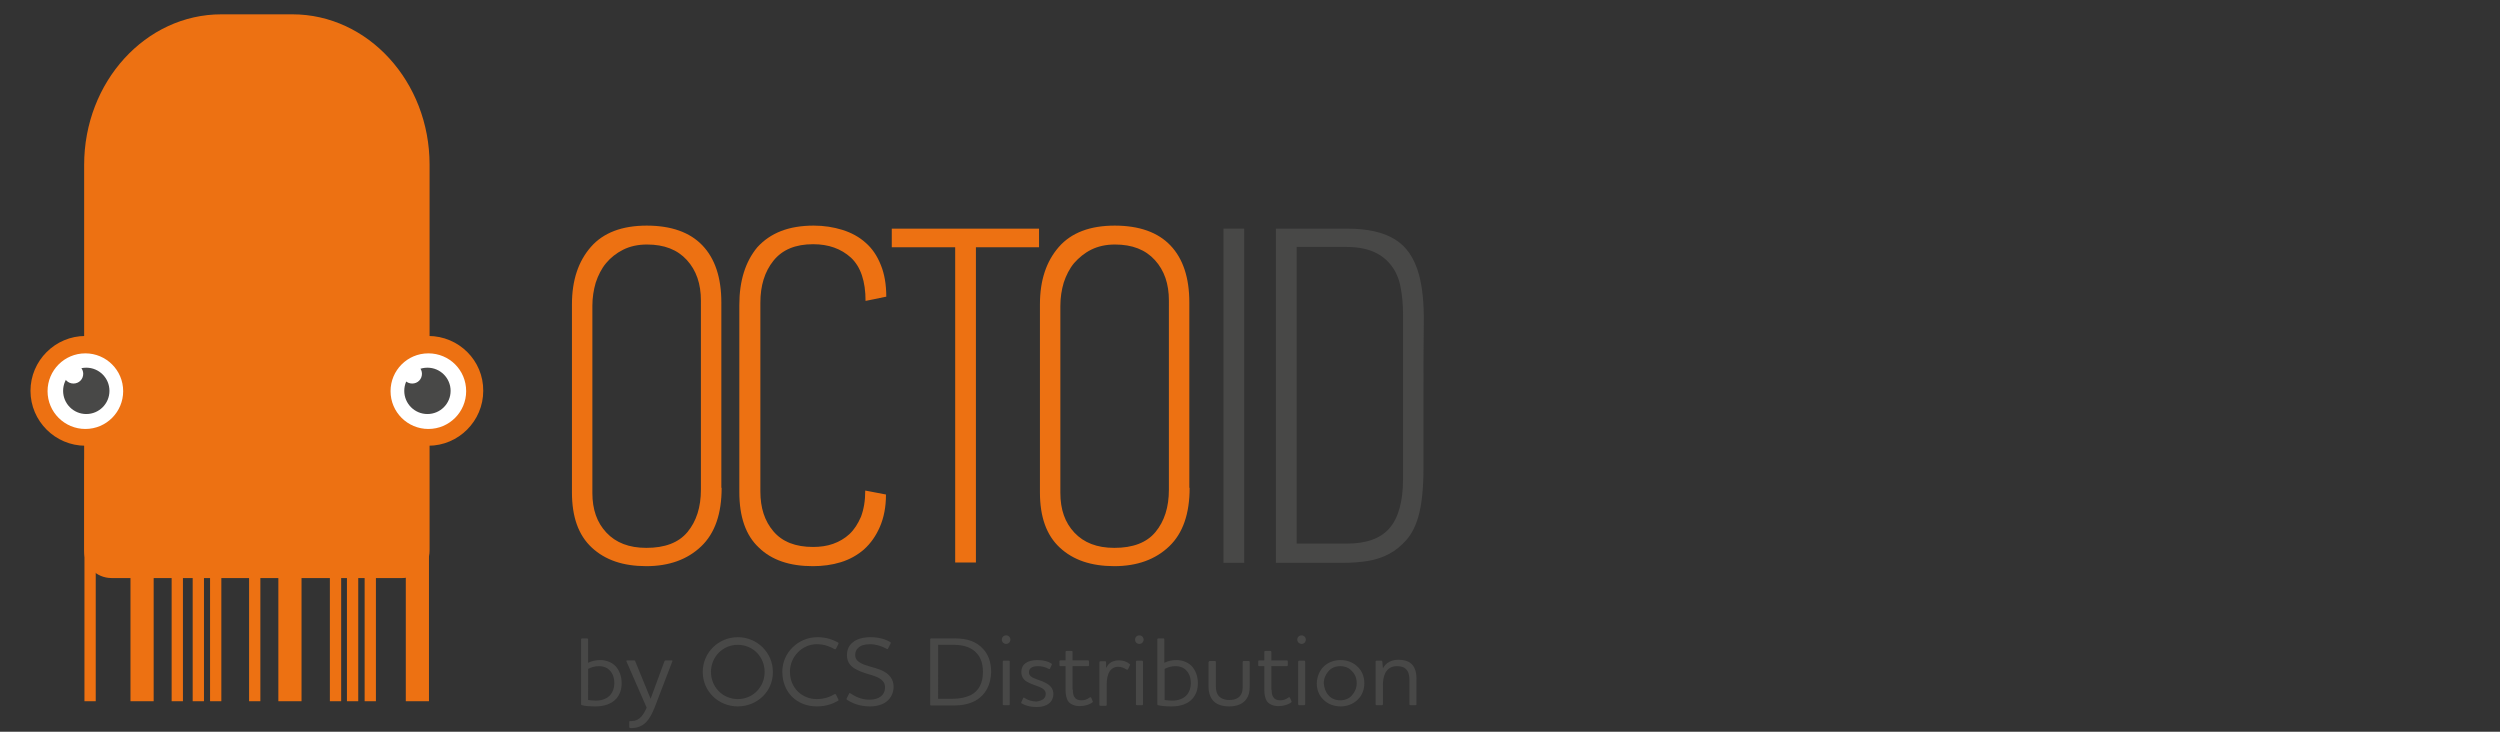 <?xml version="1.0" encoding="utf-8"?>
<!-- Generator: Adobe Illustrator 27.3.1, SVG Export Plug-In . SVG Version: 6.00 Build 0)  -->
<svg version="1.1" id="Слой_1" xmlns="http://www.w3.org/2000/svg" xmlns:xlink="http://www.w3.org/1999/xlink" x="0px" y="0px"
	 viewBox="0 0 82 24" style="enable-background:new 0 0 82 24;" xml:space="preserve">
<rect x="0" y="0" width="82" height="24" fill="#333333" stroke="none"/>
<style type="text/css">
	.st0{fill:#484847;}
	.st1{fill:#ED7112;}
	.st2{fill:#FFFFFF;}
</style>
<g>
	<g>
		<path class="st0" d="M19.06,23.1v-2.13c0-0.02,0.02-0.03,0.03-0.03h0.17c0.02,0,0.03,0.02,0.03,0.03v0.77
			c0.12-0.06,0.25-0.09,0.4-0.09c0.19,0,0.38,0.07,0.51,0.21c0.11,0.13,0.19,0.31,0.19,0.55c0,0.21-0.06,0.37-0.17,0.5
			c-0.16,0.18-0.4,0.26-0.69,0.26c-0.15,0-0.35-0.01-0.44-0.04C19.07,23.13,19.06,23.11,19.06,23.1z M19.29,22.96
			c0.07,0.01,0.18,0.02,0.26,0.02c0.18,0,0.37-0.06,0.48-0.2c0.07-0.09,0.12-0.21,0.12-0.37c0-0.19-0.06-0.33-0.15-0.42
			c-0.09-0.1-0.22-0.14-0.35-0.14c-0.15,0-0.26,0.04-0.36,0.09V22.96z"/>
		<path class="st0" d="M21.47,23.21c-0.08,0.2-0.17,0.37-0.28,0.48c-0.13,0.13-0.3,0.2-0.52,0.19c-0.02,0-0.03-0.01-0.03-0.03v-0.18
			c0-0.01,0.01-0.02,0.03-0.02c0.02,0,0.03,0,0.06,0c0.12,0,0.22-0.05,0.31-0.15c0.06-0.07,0.12-0.17,0.17-0.29l-0.66-1.51
			c-0.01-0.02-0.01-0.04,0.03-0.04h0.21c0.03,0,0.04,0.01,0.05,0.04l0.5,1.22l0.45-1.22c0.01-0.02,0.02-0.04,0.05-0.04h0.19
			c0.03,0,0.03,0.03,0.02,0.04L21.47,23.21z"/>
		<path class="st0" d="M24.2,23.17c-0.63,0-1.15-0.49-1.15-1.13c0-0.64,0.52-1.14,1.15-1.14c0.63,0,1.15,0.5,1.15,1.14
			C25.36,22.68,24.83,23.17,24.2,23.17z M24.2,21.15c-0.5,0-0.88,0.4-0.88,0.89c0,0.49,0.38,0.89,0.88,0.89
			c0.5,0,0.88-0.4,0.88-0.89C25.08,21.55,24.7,21.15,24.2,21.15z"/>
		<path class="st0" d="M25.66,22.03c0-0.62,0.52-1.13,1.15-1.13c0.31,0,0.52,0.09,0.67,0.17c0.02,0.01,0.03,0.03,0.02,0.05
			l-0.08,0.16c-0.01,0.02-0.03,0.02-0.05,0.01c-0.13-0.07-0.31-0.16-0.58-0.16c-0.48,0-0.88,0.41-0.88,0.9c0,0.54,0.4,0.9,0.88,0.9
			c0.26,0,0.45-0.08,0.58-0.16c0.02-0.01,0.03-0.01,0.05,0.01l0.08,0.17c0.01,0.02,0,0.03-0.02,0.04c-0.16,0.09-0.37,0.18-0.69,0.18
			C26.15,23.17,25.66,22.72,25.66,22.03z"/>
		<path class="st0" d="M27.79,22.96c-0.02-0.01-0.03-0.03-0.02-0.05l0.08-0.16c0.01-0.02,0.02-0.02,0.04-0.01
			c0.14,0.09,0.34,0.21,0.63,0.21c0.16,0,0.28-0.04,0.36-0.1c0.1-0.07,0.15-0.18,0.15-0.31c0-0.17-0.12-0.27-0.28-0.34
			c-0.19-0.08-0.41-0.11-0.64-0.23c-0.19-0.09-0.33-0.23-0.33-0.48c0-0.17,0.06-0.32,0.19-0.42c0.13-0.11,0.33-0.17,0.59-0.17
			c0.27,0,0.49,0.07,0.64,0.16c0.02,0.01,0.02,0.03,0.01,0.05l-0.08,0.16c-0.01,0.02-0.03,0.03-0.05,0.01
			c-0.16-0.09-0.36-0.15-0.54-0.15c-0.18,0-0.31,0.04-0.39,0.12c-0.07,0.06-0.1,0.14-0.1,0.24c0,0.16,0.13,0.25,0.32,0.32
			c0.22,0.08,0.45,0.11,0.65,0.23c0.15,0.09,0.29,0.24,0.29,0.48c0,0.21-0.09,0.38-0.23,0.49c-0.14,0.11-0.33,0.16-0.55,0.16
			C28.19,23.17,27.95,23.06,27.79,22.96z"/>
		<path class="st0" d="M32,22.98c-0.22,0.12-0.47,0.16-0.72,0.16h-0.74c-0.02,0-0.03-0.01-0.03-0.03v-2.14
			c0-0.02,0.01-0.03,0.03-0.03h0.79c0.37,0,0.69,0.09,0.92,0.35c0.16,0.17,0.26,0.42,0.26,0.75C32.5,22.46,32.33,22.79,32,22.98z
			 M30.77,22.92h0.49c0.21,0,0.41-0.04,0.58-0.12c0.27-0.14,0.4-0.4,0.4-0.76c0-0.27-0.07-0.47-0.2-0.61
			c-0.16-0.19-0.43-0.28-0.75-0.28h-0.52V22.92z"/>
		<path class="st0" d="M32.86,20.98c0-0.08,0.06-0.14,0.14-0.14c0.08,0,0.14,0.06,0.14,0.14c0,0.08-0.06,0.14-0.14,0.14
			C32.93,21.12,32.86,21.06,32.86,20.98z M32.92,21.67h0.17c0.02,0,0.03,0.02,0.03,0.03v1.4c0,0.02-0.01,0.03-0.03,0.03h-0.17
			c-0.02,0-0.03-0.01-0.03-0.03v-1.4C32.89,21.69,32.9,21.67,32.92,21.67z"/>
		<path class="st0" d="M34.3,22.76c0-0.12-0.09-0.18-0.21-0.23c-0.09-0.04-0.24-0.08-0.35-0.14c-0.14-0.06-0.24-0.17-0.24-0.35
			c0-0.25,0.19-0.39,0.53-0.39c0.2,0,0.36,0.05,0.45,0.11c0.02,0.01,0.02,0.03,0.02,0.04l-0.06,0.13c-0.01,0.02-0.02,0.02-0.04,0.01
			c-0.11-0.06-0.23-0.09-0.35-0.09c-0.2,0-0.3,0.07-0.3,0.2c0,0.11,0.08,0.16,0.18,0.2c0.11,0.05,0.26,0.09,0.35,0.14
			c0.16,0.08,0.27,0.19,0.27,0.37c0,0.27-0.21,0.43-0.54,0.43c-0.24,0-0.41-0.06-0.5-0.12c-0.02-0.01-0.02-0.02-0.01-0.04l0.06-0.13
			c0.01-0.02,0.02-0.03,0.04-0.01c0.11,0.07,0.24,0.12,0.4,0.12C34.19,22.98,34.3,22.91,34.3,22.76z"/>
		<path class="st0" d="M35.19,22.62c0,0.1,0.01,0.18,0.05,0.24c0.04,0.07,0.11,0.11,0.23,0.11c0.09,0,0.17-0.02,0.27-0.09
			c0.02-0.02,0.04-0.01,0.05,0L35.84,23c0.01,0.02,0,0.03-0.01,0.04c-0.11,0.08-0.26,0.12-0.42,0.12c-0.17,0-0.29-0.06-0.36-0.14
			c-0.07-0.09-0.1-0.23-0.1-0.38v-0.79h-0.17c-0.02,0-0.03-0.01-0.03-0.03v-0.13c0-0.02,0.02-0.03,0.03-0.03h0.17v-0.28
			c0-0.02,0.02-0.03,0.03-0.03h0.17c0.02,0,0.03,0.02,0.03,0.03v0.28h0.51c0.02,0,0.03,0.02,0.03,0.03v0.13
			c0,0.02-0.02,0.03-0.03,0.03h-0.51V22.62z"/>
		<path class="st0" d="M36.41,22c-0.08,0.11-0.11,0.28-0.11,0.43v0.69c0,0.02-0.01,0.03-0.03,0.03h-0.18
			c-0.02,0-0.03-0.01-0.03-0.03v-1.4c0-0.02,0.02-0.03,0.03-0.03h0.16c0.02,0,0.03,0.02,0.03,0.03v0.18h0.01
			c0.07-0.16,0.22-0.24,0.41-0.24c0.14,0,0.26,0.04,0.35,0.12c0.02,0.01,0.02,0.03,0.01,0.04L37,21.95
			c-0.01,0.02-0.03,0.02-0.05,0.01c-0.08-0.05-0.16-0.09-0.28-0.09C36.57,21.87,36.48,21.91,36.41,22z"/>
		<path class="st0" d="M37.23,20.98c0-0.08,0.06-0.14,0.14-0.14c0.08,0,0.14,0.06,0.14,0.14c0,0.08-0.06,0.14-0.14,0.14
			C37.29,21.12,37.23,21.06,37.23,20.98z M37.29,21.67h0.17c0.02,0,0.03,0.02,0.03,0.03v1.4c0,0.02-0.01,0.03-0.03,0.03h-0.17
			c-0.02,0-0.03-0.01-0.03-0.03v-1.4C37.25,21.69,37.27,21.67,37.29,21.67z"/>
		<path class="st0" d="M37.96,23.1v-2.13c0-0.02,0.02-0.03,0.03-0.03h0.17c0.02,0,0.03,0.02,0.03,0.03v0.77
			c0.12-0.06,0.25-0.09,0.4-0.09c0.19,0,0.38,0.07,0.51,0.21c0.11,0.13,0.19,0.31,0.19,0.55c0,0.21-0.06,0.37-0.17,0.5
			c-0.16,0.18-0.4,0.26-0.69,0.26c-0.15,0-0.35-0.01-0.44-0.04C37.97,23.13,37.96,23.11,37.96,23.1z M38.2,22.96
			c0.07,0.01,0.18,0.02,0.26,0.02c0.18,0,0.37-0.06,0.48-0.2c0.07-0.09,0.12-0.21,0.12-0.37c0-0.19-0.06-0.33-0.15-0.42
			c-0.09-0.1-0.22-0.14-0.35-0.14c-0.15,0-0.26,0.04-0.36,0.09V22.96z"/>
		<path class="st0" d="M39.65,21.71c0-0.02,0.01-0.03,0.03-0.03h0.17c0.02,0,0.03,0.02,0.03,0.03v0.79c0,0.13,0.02,0.21,0.06,0.28
			c0.06,0.1,0.18,0.18,0.38,0.18s0.32-0.07,0.38-0.17c0.05-0.08,0.06-0.16,0.06-0.29v-0.79c0-0.02,0.02-0.03,0.03-0.03h0.17
			c0.02,0,0.03,0.02,0.03,0.03v0.81c0,0.19-0.03,0.3-0.11,0.41c-0.1,0.15-0.3,0.24-0.56,0.24c-0.27,0-0.46-0.08-0.57-0.24
			c-0.07-0.11-0.11-0.23-0.11-0.41V21.71z"/>
		<path class="st0" d="M41.71,22.62c0,0.1,0.01,0.18,0.05,0.24c0.04,0.07,0.11,0.11,0.23,0.11c0.09,0,0.17-0.02,0.27-0.09
			c0.02-0.02,0.04-0.01,0.05,0L42.36,23c0.01,0.02,0,0.03-0.01,0.04c-0.11,0.08-0.26,0.12-0.42,0.12c-0.17,0-0.29-0.06-0.36-0.14
			c-0.07-0.09-0.1-0.23-0.1-0.38v-0.79H41.3c-0.02,0-0.03-0.01-0.03-0.03v-0.13c0-0.02,0.02-0.03,0.03-0.03h0.17v-0.28
			c0-0.02,0.02-0.03,0.03-0.03h0.17c0.02,0,0.03,0.02,0.03,0.03v0.28h0.51c0.02,0,0.03,0.02,0.03,0.03v0.13
			c0,0.02-0.02,0.03-0.03,0.03h-0.51V22.62z"/>
		<path class="st0" d="M42.55,20.98c0-0.08,0.06-0.14,0.14-0.14c0.08,0,0.14,0.06,0.14,0.14c0,0.08-0.06,0.14-0.14,0.14
			C42.62,21.12,42.55,21.06,42.55,20.98z M42.61,21.67h0.17c0.02,0,0.03,0.02,0.03,0.03v1.4c0,0.02-0.01,0.03-0.03,0.03h-0.17
			c-0.02,0-0.03-0.01-0.03-0.03v-1.4C42.58,21.69,42.59,21.67,42.61,21.67z"/>
		<path class="st0" d="M43.41,21.87c0.14-0.14,0.34-0.22,0.56-0.22s0.42,0.08,0.56,0.22c0.14,0.13,0.22,0.32,0.22,0.54
			c0,0.22-0.08,0.41-0.22,0.54c-0.14,0.14-0.34,0.22-0.56,0.22s-0.42-0.08-0.56-0.22c-0.14-0.13-0.22-0.32-0.22-0.54
			C43.2,22.19,43.28,22,43.41,21.87z M43.57,22.8c0.09,0.11,0.23,0.17,0.39,0.17c0.16,0,0.3-0.06,0.39-0.17
			c0.09-0.1,0.15-0.24,0.15-0.39c0-0.16-0.05-0.29-0.15-0.39c-0.09-0.11-0.23-0.17-0.39-0.17c-0.16,0-0.3,0.06-0.39,0.17
			c-0.09,0.1-0.15,0.24-0.15,0.39C43.43,22.56,43.48,22.7,43.57,22.8z"/>
		<path class="st0" d="M45.36,21.92c0.1-0.19,0.29-0.28,0.51-0.28c0.17,0,0.32,0.04,0.42,0.13c0.11,0.1,0.17,0.26,0.17,0.49v0.84
			c0,0.02-0.02,0.03-0.03,0.03h-0.17c-0.02,0-0.03-0.01-0.03-0.03v-0.79c0-0.16-0.03-0.29-0.12-0.37c-0.06-0.06-0.16-0.09-0.29-0.09
			c-0.17,0-0.3,0.07-0.38,0.22c-0.06,0.12-0.08,0.26-0.08,0.39v0.64c0,0.02-0.01,0.03-0.03,0.03h-0.18c-0.02,0-0.03-0.01-0.03-0.03
			v-1.4c0-0.02,0.02-0.03,0.03-0.03h0.16c0.02,0,0.03,0.02,0.03,0.03L45.36,21.92L45.36,21.92z"/>
	</g>
	<g>
		<g>
			<path class="st1" d="M23.67,16c0,0.85-0.22,1.49-0.67,1.92c-0.45,0.43-1.05,0.65-1.8,0.65c-0.76,0-1.35-0.2-1.79-0.61
				c-0.44-0.41-0.65-1.01-0.65-1.81V9.98c0-0.79,0.21-1.41,0.62-1.88c0.41-0.47,1.03-0.7,1.83-0.7c0.81,0,1.42,0.22,1.83,0.65
				c0.41,0.43,0.62,1.05,0.62,1.87V16z M22.99,9.86c0-0.55-0.15-0.99-0.46-1.33c-0.31-0.34-0.74-0.51-1.31-0.51
				c-0.3,0-0.56,0.06-0.78,0.17c-0.22,0.11-0.41,0.26-0.56,0.44c-0.15,0.18-0.26,0.4-0.34,0.64c-0.07,0.24-0.11,0.49-0.11,0.76v6.14
				c0,0.54,0.15,0.97,0.46,1.3c0.31,0.33,0.74,0.5,1.31,0.5c0.61,0,1.06-0.17,1.35-0.52c0.29-0.35,0.44-0.81,0.44-1.39V9.86z"/>
			<path class="st1" d="M26.69,7.4c0.34,0,0.65,0.05,0.94,0.14c0.29,0.09,0.55,0.23,0.76,0.42c0.22,0.19,0.38,0.43,0.5,0.73
				c0.12,0.29,0.18,0.64,0.18,1.04l-0.68,0.14c0-0.65-0.16-1.12-0.48-1.42c-0.32-0.29-0.73-0.44-1.24-0.44
				c-0.58,0-1.01,0.18-1.3,0.54c-0.29,0.36-0.43,0.82-0.43,1.38v6.19c0,0.54,0.14,0.97,0.43,1.31c0.29,0.34,0.72,0.51,1.3,0.51
				c0.23,0,0.45-0.03,0.65-0.1c0.2-0.07,0.39-0.18,0.54-0.32c0.16-0.15,0.28-0.34,0.38-0.57c0.09-0.24,0.14-0.52,0.14-0.86
				l0.68,0.13c0,0.41-0.07,0.76-0.2,1.06c-0.13,0.3-0.3,0.54-0.52,0.74c-0.22,0.19-0.47,0.33-0.76,0.42
				c-0.29,0.09-0.6,0.13-0.92,0.13c-0.76,0-1.35-0.2-1.77-0.61c-0.43-0.4-0.64-1.01-0.64-1.82V10c0-0.79,0.2-1.42,0.59-1.89
				C25.27,7.64,25.87,7.4,26.69,7.4z"/>
			<path class="st1" d="M32.01,8.11v10.34h-0.68V8.11h-2.08V7.5h4.83v0.61H32.01z"/>
			<path class="st1" d="M39.02,16c0,0.85-0.22,1.49-0.67,1.92c-0.45,0.43-1.05,0.65-1.8,0.65c-0.76,0-1.35-0.2-1.79-0.61
				c-0.44-0.41-0.65-1.01-0.65-1.81V9.98c0-0.79,0.21-1.41,0.62-1.88c0.41-0.47,1.03-0.7,1.83-0.7c0.81,0,1.42,0.22,1.83,0.65
				c0.41,0.43,0.62,1.05,0.62,1.87V16z M38.34,9.86c0-0.55-0.15-0.99-0.46-1.33c-0.31-0.34-0.74-0.51-1.31-0.51
				c-0.3,0-0.56,0.06-0.78,0.17c-0.22,0.11-0.4,0.26-0.56,0.44c-0.15,0.18-0.26,0.4-0.34,0.64c-0.07,0.24-0.11,0.49-0.11,0.76v6.14
				c0,0.54,0.15,0.97,0.46,1.3c0.31,0.33,0.74,0.5,1.31,0.5c0.61,0,1.06-0.17,1.35-0.52c0.29-0.35,0.44-0.81,0.44-1.39V9.86z"/>
			<path class="st0" d="M40.13,18.45V7.5h0.68v10.96H40.13z"/>
			<path class="st0" d="M44.2,7.5c0.66,0,1.18,0.12,1.55,0.35c0.38,0.23,0.64,0.61,0.79,1.15c0.11,0.4,0.17,0.93,0.16,1.6
				c-0.01,0.67-0.01,1.46-0.01,2.37c0,0.9,0,1.7,0,2.38c0,0.69-0.06,1.22-0.17,1.6c-0.09,0.31-0.22,0.57-0.39,0.76
				c-0.17,0.19-0.36,0.35-0.57,0.46c-0.21,0.11-0.45,0.19-0.7,0.23c-0.25,0.04-0.52,0.06-0.8,0.06h-2.21V7.5H44.2z M46.02,10.3
				c0-0.32-0.03-0.61-0.08-0.88c-0.05-0.27-0.15-0.5-0.29-0.69c-0.14-0.19-0.33-0.35-0.57-0.46c-0.24-0.11-0.55-0.17-0.91-0.17
				h-1.64v9.73h1.65c0.64,0,1.11-0.17,1.4-0.51c0.29-0.34,0.44-0.88,0.44-1.62V10.3z"/>
		</g>
		<g>
			<g>
				<path class="st1" d="M14.05,11.02c-0.99,0-1.8,0.81-1.8,1.8c0,0.99,0.81,1.8,1.8,1.8c0.99,0,1.8-0.81,1.8-1.8
					C15.86,11.83,15.05,11.02,14.05,11.02z"/>
				<path class="st1" d="M2.8,11.02c-0.99,0-1.8,0.81-1.8,1.8c0,0.99,0.81,1.8,1.8,1.8s1.8-0.81,1.8-1.8
					C4.6,11.83,3.8,11.02,2.8,11.02z"/>
			</g>
			<path class="st1" d="M9.59,0.47H7.26c-2.48,0-4.5,2.21-4.5,4.94v12.65c0,0.5,0.4,0.9,0.9,0.9h9.53c0.5,0,0.9-0.4,0.9-0.9V5.4
				C14.09,2.68,12.07,0.47,9.59,0.47z"/>
			<path class="st2" d="M15.29,12.83c0,0.68-0.55,1.24-1.24,1.24c-0.68,0-1.24-0.55-1.24-1.24c0-0.68,0.55-1.24,1.24-1.24
				C14.74,11.59,15.29,12.14,15.29,12.83z"/>
			<g>
				<rect x="2.77" y="15.08" class="st1" width="0.37" height="7.92"/>
				<rect x="5.63" y="15.08" class="st1" width="0.37" height="7.92"/>
				<rect x="10.82" y="15.08" class="st1" width="0.37" height="7.92"/>
				<rect x="6.32" y="15.08" class="st1" width="0.37" height="7.92"/>
				<rect x="6.89" y="15.08" class="st1" width="0.37" height="7.92"/>
				<rect x="11.38" y="15.08" class="st1" width="0.37" height="7.92"/>
				<rect x="11.96" y="15.08" class="st1" width="0.37" height="7.92"/>
				<rect x="8.17" y="15.08" class="st1" width="0.37" height="7.92"/>
				<rect x="4.28" y="15.08" class="st1" width="0.76" height="7.92"/>
				<rect x="9.13" y="15.08" class="st1" width="0.76" height="7.92"/>
				<rect x="13.31" y="15.08" class="st1" width="0.76" height="7.92"/>
			</g>
			<path class="st2" d="M4.04,12.83c0,0.68-0.55,1.24-1.24,1.24c-0.68,0-1.24-0.55-1.24-1.24c0-0.68,0.55-1.24,1.24-1.24
				C3.48,11.59,4.04,12.14,4.04,12.83z"/>
			<path class="st0" d="M3.59,12.82c0,0.42-0.34,0.76-0.76,0.76c-0.42,0-0.76-0.34-0.76-0.76c0-0.42,0.34-0.76,0.76-0.76
				C3.25,12.06,3.59,12.4,3.59,12.82z"/>
			<path class="st2" d="M2.73,12.26c0,0.18-0.14,0.32-0.32,0.32c-0.18,0-0.32-0.14-0.32-0.32c0-0.18,0.14-0.32,0.32-0.32
				C2.59,11.94,2.73,12.09,2.73,12.26z"/>
			<path class="st0" d="M14.78,12.82c0,0.42-0.34,0.76-0.76,0.76c-0.42,0-0.76-0.34-0.76-0.76c0-0.42,0.34-0.76,0.76-0.76
				C14.44,12.06,14.78,12.4,14.78,12.82z"/>
			<path class="st2" d="M13.84,12.26c0,0.18-0.14,0.32-0.32,0.32c-0.18,0-0.32-0.14-0.32-0.32c0-0.18,0.14-0.32,0.32-0.32
				C13.7,11.94,13.84,12.09,13.84,12.26z"/>
		</g>
	</g>
</g>
</svg>
